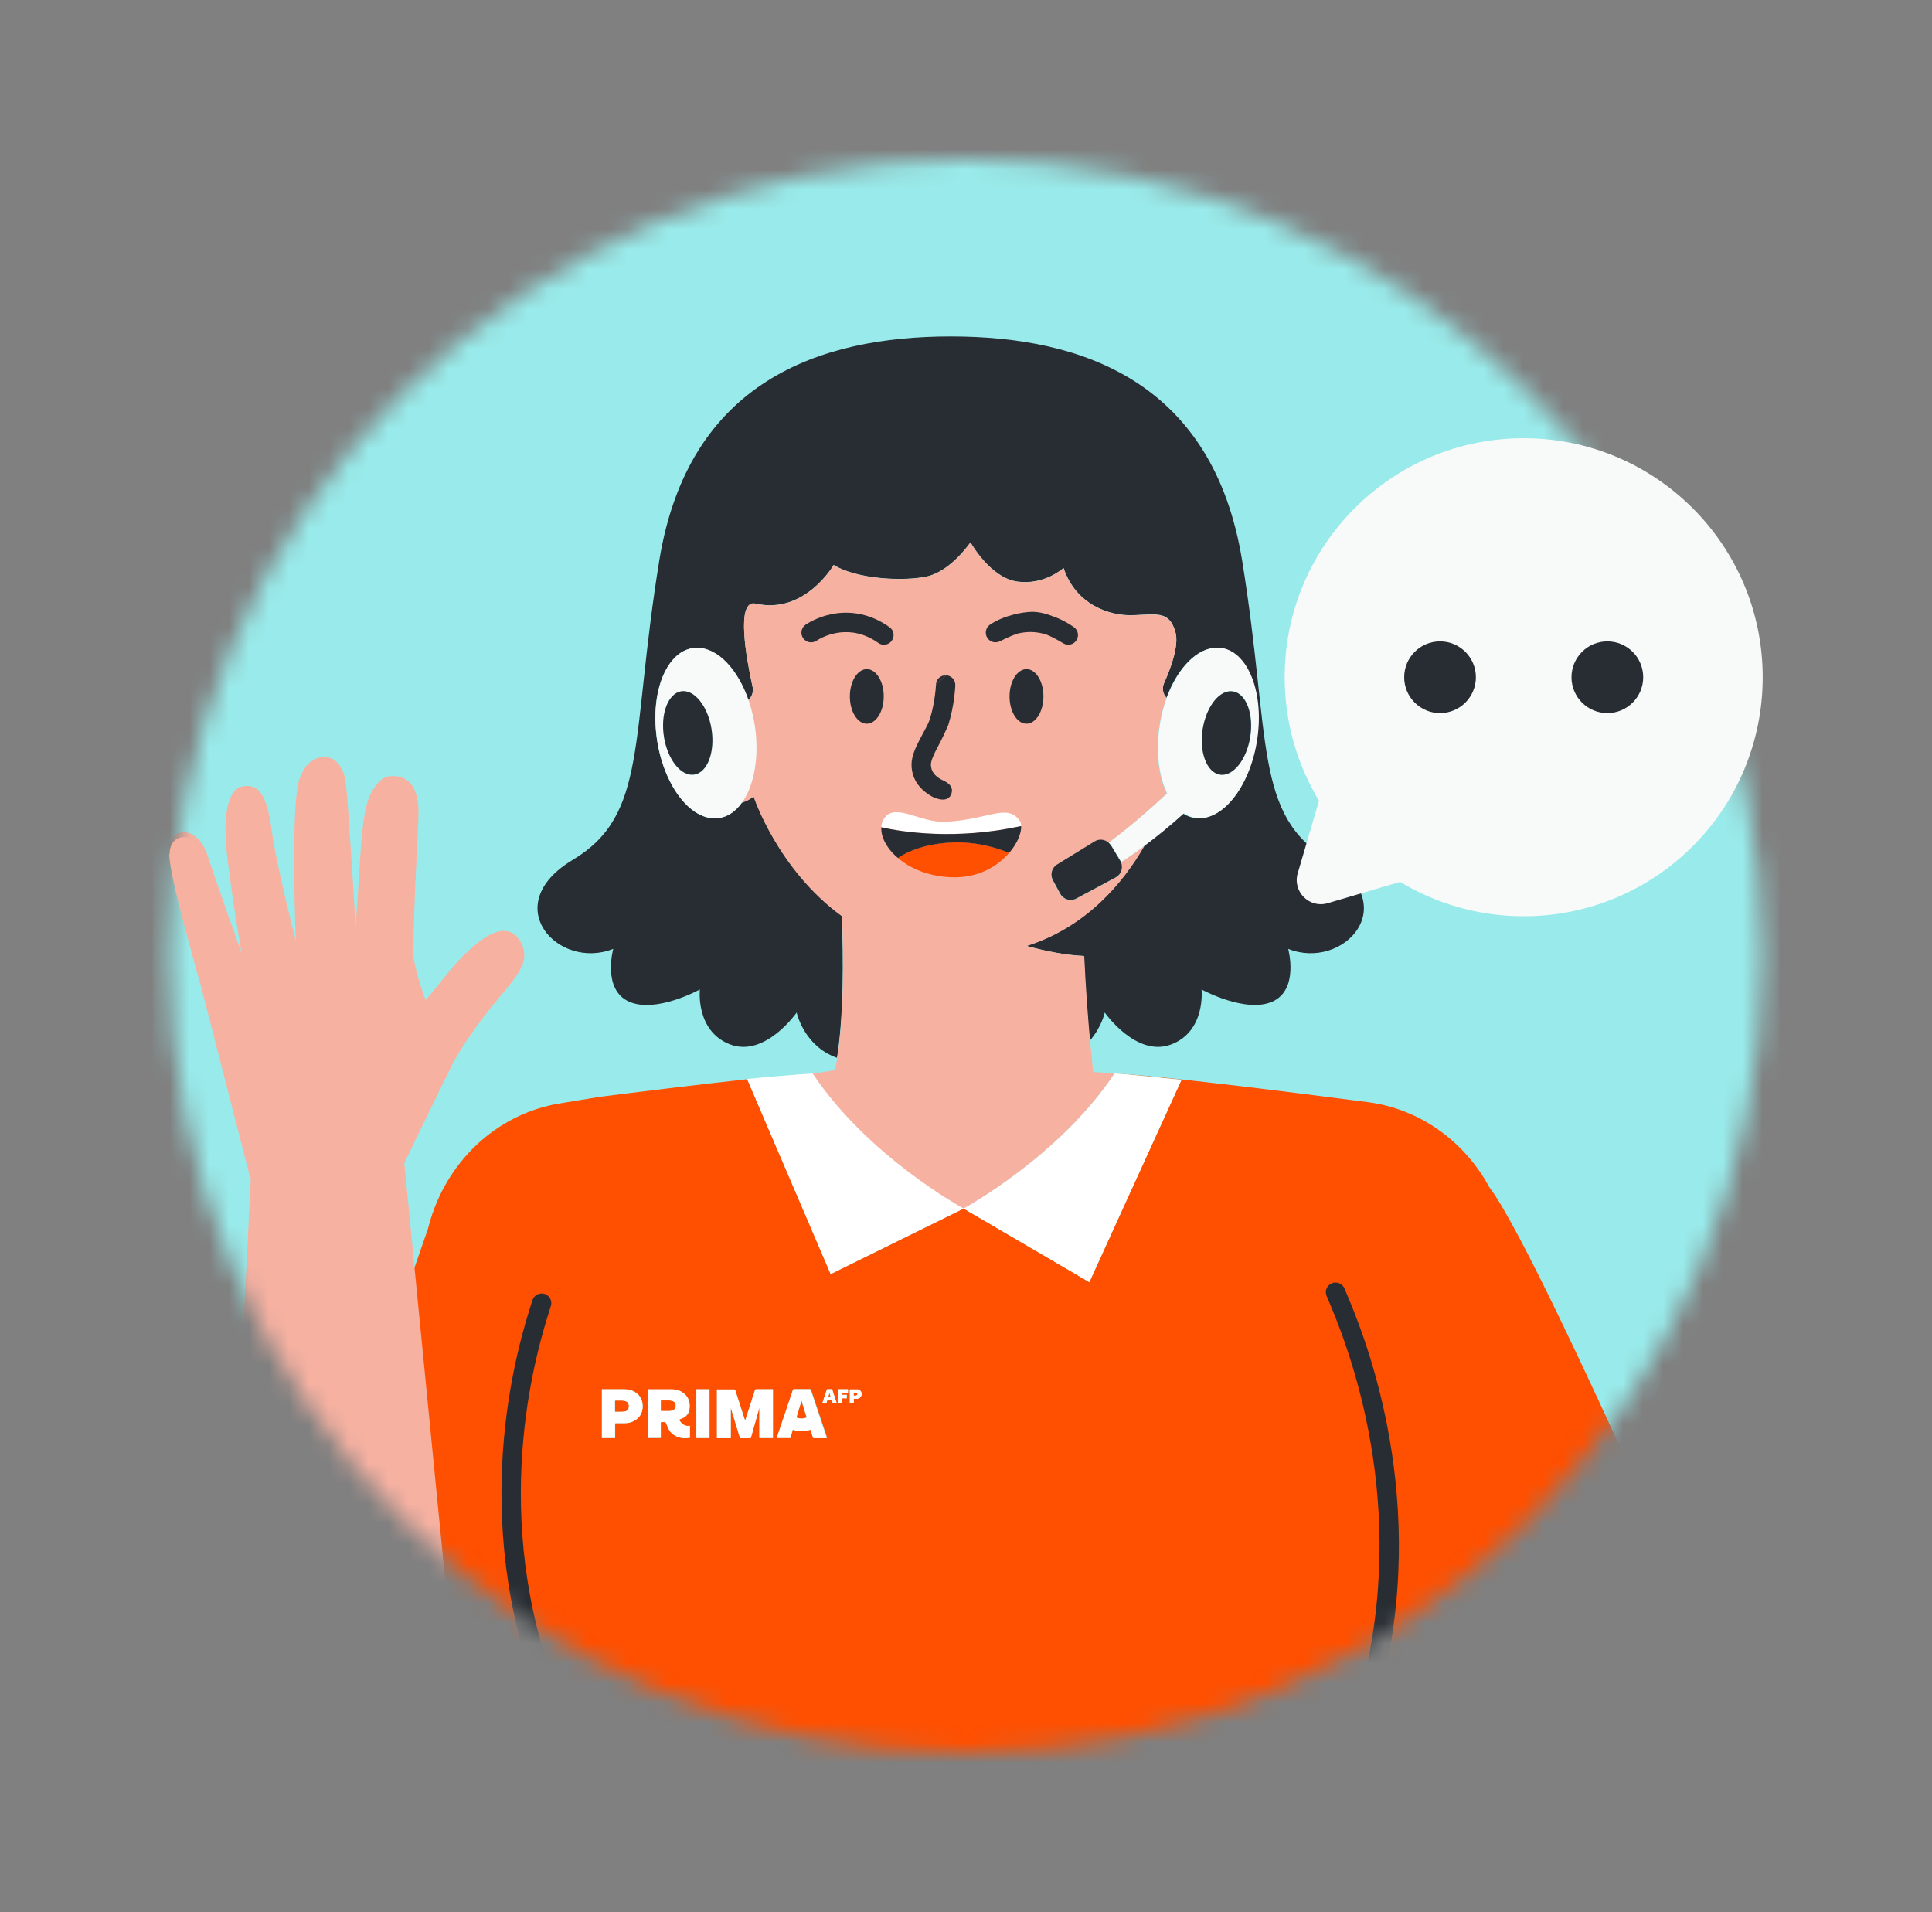 <svg width="97" height="96" viewBox="0 0 97 96" fill="none" xmlns="http://www.w3.org/2000/svg">
<rect x="0" y="0" width="97" height="96" fill="#808080" stroke="none"/>
<mask id="mask0_3516_48890" style="mask-type:alpha" maskUnits="userSpaceOnUse" x="8" y="8" width="81" height="80">
<circle cx="48.5" cy="48" r="40" fill="#E5FAFA"/>
</mask>
<g mask="url(#mask0_3516_48890)">
<rect x="7.667" y="7.166" width="81.667" height="81.667" fill="#99EBEB"/>
<path d="M42.292 45.997C39.042 43.635 37.846 39.978 37.846 39.978C37.846 39.978 37.628 40.174 37.244 40.294C36.89 40.791 36.424 41.084 35.882 41.084C34.505 41.084 33.189 39.166 32.941 36.803C32.692 34.441 33.61 32.523 34.987 32.523C36.025 32.523 37.026 33.606 37.56 35.148C37.748 34.99 37.838 34.742 37.786 34.486C37.485 33.109 36.92 30.07 37.936 30.303C40.411 30.867 41.856 28.362 41.856 28.362C43.03 29.084 45.385 29.197 46.558 28.934C47.732 28.671 48.725 27.226 48.725 27.226C48.725 27.226 49.711 29.009 51.08 29.197C52.449 29.385 53.397 28.513 53.397 28.513C54.007 30.333 55.677 30.943 56.933 30.883C58.182 30.822 58.709 30.702 59.01 31.718C59.213 32.402 58.761 33.591 58.445 34.291C58.333 34.547 58.385 34.84 58.566 35.028C59.115 33.553 60.086 32.523 61.094 32.523C62.471 32.523 63.388 34.441 63.14 36.803C62.892 39.166 61.583 41.084 60.198 41.084C59.913 41.084 59.642 41.002 59.401 40.844C58.694 41.483 58.039 42.017 57.437 42.461C56.392 44.289 54.541 46.532 51.524 47.487C52.479 47.75 53.495 47.953 54.413 47.991C54.488 49.661 54.608 51.181 54.706 52.257C55.308 51.58 55.466 50.835 55.466 50.835C55.466 50.835 57.046 53.1 58.799 52.438C60.552 51.776 60.326 49.676 60.326 49.676C60.326 49.676 62.531 50.888 63.885 50.286C65.239 49.676 64.675 47.638 64.675 47.638C67.444 48.743 70.491 45.433 66.706 43.169C62.922 40.904 63.825 37.15 62.365 28.151C60.906 19.153 54.322 16.889 47.732 16.889C41.141 16.889 34.558 19.153 33.099 28.151C31.639 37.15 32.542 40.904 28.757 43.169C24.973 45.433 28.02 48.743 30.789 47.638C30.789 47.638 30.224 49.676 31.579 50.286C32.933 50.895 35.137 49.676 35.137 49.676C35.137 49.676 34.912 51.776 36.665 52.438C38.418 53.1 39.998 50.835 39.998 50.835C39.998 50.835 40.359 52.52 42.022 53.107C42.36 50.986 42.345 48.142 42.262 45.997H42.292Z" fill="#282D33"/>
<path d="M76.517 87.978C76.698 86.308 77.082 82.652 77.345 80.011C77.533 78.13 80.973 78.431 81.499 72.999C80.409 70.622 76.262 61.54 74.772 59.599C73.516 57.282 71.273 55.672 68.685 55.334C64.224 54.754 58.182 54.002 55.986 53.897C56.527 53.927 58.483 54.13 59.319 54.212L54.691 64.369L48.379 60.675L41.706 63.963L37.515 54.182C35.356 54.416 32.64 54.747 30.135 55.063C29.427 55.175 28.735 55.296 28.081 55.401C24.928 55.928 22.37 58.335 21.52 61.563C21.505 61.616 21.49 61.676 21.475 61.728C19.534 67.251 13.635 84.653 13.5 92.553C13.515 91.996 15.193 91.439 15.193 91.439L26.38 88.362C27.674 88.008 29.006 87.933 30.3 88.129C41.563 89.852 48.778 91.898 48.778 91.898C49.839 91.642 50.809 91.379 51.697 91.131L53.676 90.581C55.692 90.002 57.272 89.596 58.333 89.332C59.341 89.084 60.379 89.159 61.305 89.551L64.269 90.784C64.683 90.958 64.961 91.341 65.006 91.793L65.097 92.703H65.082C65.495 92.831 65.796 93.177 65.849 93.613L65.969 94.531L65.992 94.953C65.992 94.953 65.992 94.998 65.992 95.028C65.992 95.299 65.954 95.555 65.909 95.758C65.849 96.043 65.533 96.766 65.533 96.766C65.578 96.856 65.608 96.954 65.623 97.059L65.691 97.653C65.759 98.218 65.292 98.737 64.713 98.737H25.967C25.763 100.971 25.455 104.192 25.184 106.23C25.184 106.23 35.16 108.277 48.364 108.202C61.568 108.277 71.544 106.23 71.544 106.23C71.093 102.837 68.986 84.164 68.986 84.164C68.986 84.164 69.039 84.081 69.137 83.931C70.626 85.435 72.959 87.805 73.704 88.588C74.494 89.408 75.314 90.07 76.156 90.559L76.502 87.956L76.517 87.978ZM32.234 70.87C32.173 71.058 32.053 71.201 31.888 71.306C31.73 71.404 31.557 71.449 31.376 71.449C31.226 71.449 31.075 71.449 30.925 71.449C30.895 71.449 30.887 71.457 30.887 71.487C30.887 71.712 30.887 71.93 30.887 72.156V72.194H30.225V69.749H30.262C30.631 69.749 31 69.749 31.369 69.749C31.549 69.749 31.722 69.794 31.88 69.884C32.106 70.019 32.241 70.223 32.264 70.486C32.279 70.614 32.264 70.742 32.234 70.862V70.87ZM34.611 72.194C34.318 72.231 34.039 72.194 33.791 72.013C33.693 71.938 33.618 71.833 33.565 71.727C33.52 71.629 33.475 71.532 33.438 71.434C33.43 71.411 33.415 71.396 33.385 71.396C33.332 71.396 33.272 71.396 33.219 71.396C33.189 71.396 33.182 71.404 33.182 71.434C33.182 71.667 33.182 71.9 33.182 72.141C33.182 72.149 33.182 72.164 33.182 72.171C33.182 72.186 33.182 72.194 33.159 72.194C32.956 72.194 32.745 72.194 32.542 72.194C32.542 72.194 32.542 72.194 32.535 72.194V69.756C32.535 69.756 32.557 69.756 32.565 69.756C32.948 69.756 33.34 69.756 33.723 69.756C33.957 69.756 34.167 69.816 34.348 69.967C34.513 70.102 34.604 70.283 34.626 70.501C34.641 70.629 34.626 70.749 34.589 70.87C34.528 71.05 34.401 71.156 34.227 71.223C34.182 71.238 34.137 71.253 34.092 71.276C34.22 71.479 34.378 71.629 34.641 71.584C34.641 71.599 34.641 71.615 34.641 71.622C34.641 71.803 34.641 71.976 34.641 72.156C34.641 72.179 34.641 72.194 34.611 72.194ZM35.627 72.194H34.972V69.749H35.627V72.194ZM38.809 72.194H38.125V70.689C38.125 70.689 38.125 70.689 38.117 70.689C38.117 70.697 38.117 70.704 38.11 70.719C37.974 71.201 37.839 71.682 37.703 72.164C37.696 72.194 37.681 72.201 37.658 72.201C37.5 72.201 37.35 72.201 37.192 72.201C37.162 72.201 37.154 72.194 37.147 72.171C37.004 71.697 36.853 71.216 36.71 70.742C36.71 70.727 36.703 70.719 36.695 70.704H36.688V72.201H35.995V69.756H36.033C36.312 69.756 36.582 69.756 36.861 69.756C36.891 69.756 36.906 69.764 36.913 69.794C37.071 70.29 37.237 70.787 37.395 71.283C37.395 71.299 37.402 71.314 37.41 71.329C37.417 71.306 37.425 71.299 37.425 71.283C37.583 70.787 37.748 70.283 37.907 69.786C37.914 69.756 37.929 69.749 37.959 69.749C38.23 69.749 38.493 69.749 38.764 69.749H38.802V72.194H38.809ZM41.48 72.194C41.277 72.194 41.074 72.194 40.871 72.194C40.841 72.194 40.833 72.186 40.826 72.156C40.788 72.036 40.75 71.923 40.713 71.803C40.713 71.795 40.713 71.787 40.705 71.772C40.404 71.863 40.111 71.863 39.81 71.772C39.795 71.818 39.78 71.863 39.772 71.9C39.75 71.991 39.72 72.073 39.697 72.164C39.697 72.179 39.682 72.186 39.667 72.186C39.456 72.186 39.246 72.186 39.035 72.186C39.035 72.186 39.02 72.186 39.012 72.186C39.012 72.171 39.012 72.164 39.02 72.149C39.283 71.359 39.547 70.569 39.817 69.779C39.825 69.749 39.84 69.741 39.87 69.741C40.141 69.741 40.412 69.741 40.675 69.741C40.705 69.741 40.713 69.749 40.72 69.771C40.984 70.561 41.254 71.359 41.518 72.149C41.518 72.156 41.518 72.171 41.525 72.186H41.488L41.48 72.194ZM41.826 70.441C41.826 70.441 41.811 70.426 41.804 70.418C41.789 70.388 41.781 70.35 41.774 70.32C41.774 70.305 41.766 70.298 41.743 70.298C41.683 70.298 41.623 70.298 41.555 70.298C41.548 70.298 41.533 70.313 41.525 70.32C41.51 70.35 41.503 70.388 41.495 70.418C41.495 70.426 41.48 70.441 41.473 70.441C41.412 70.441 41.352 70.441 41.292 70.441C41.292 70.426 41.292 70.418 41.3 70.403C41.367 70.192 41.443 69.982 41.51 69.771C41.51 69.749 41.525 69.741 41.555 69.741C41.623 69.741 41.691 69.741 41.751 69.741C41.766 69.741 41.774 69.741 41.781 69.764C41.856 69.982 41.924 70.2 41.999 70.418C41.999 70.418 41.999 70.426 41.999 70.433C41.939 70.433 41.879 70.433 41.819 70.433L41.826 70.441ZM42.579 69.922C42.579 69.922 42.556 69.922 42.541 69.922C42.458 69.922 42.383 69.922 42.3 69.922C42.278 69.922 42.27 69.929 42.27 69.952C42.27 70.027 42.27 70.027 42.345 70.027H42.518V70.2C42.458 70.2 42.391 70.2 42.33 70.2C42.263 70.2 42.27 70.192 42.27 70.26C42.27 70.32 42.27 70.373 42.27 70.441C42.21 70.441 42.15 70.441 42.097 70.441C42.097 70.441 42.082 70.418 42.082 70.411C42.082 70.29 42.082 70.17 42.082 70.042V69.749H42.579V69.922ZM43.03 70.223C42.985 70.223 42.94 70.223 42.895 70.223C42.864 70.223 42.857 70.23 42.857 70.26C42.857 70.313 42.857 70.358 42.857 70.411C42.857 70.433 42.857 70.441 42.827 70.441C42.782 70.441 42.729 70.441 42.684 70.441C42.669 70.441 42.661 70.441 42.661 70.418C42.661 70.2 42.661 69.982 42.661 69.764C42.661 69.764 42.661 69.764 42.661 69.756C42.789 69.756 42.91 69.756 43.03 69.756C43.158 69.764 43.241 69.869 43.241 69.997C43.241 70.125 43.15 70.223 43.015 70.23L43.03 70.223Z" fill="#FF4F00"/>
<path d="M84.258 90.582C83.98 90.582 83.694 90.559 83.385 90.484C81.648 90.055 76.419 88.874 76.419 88.874C76.419 88.874 76.456 88.543 76.516 87.986L76.17 90.59H84.258V90.582Z" fill="#282D33"/>
<path d="M8.516 42.616C8.531 41.473 9.93 41.435 10.412 42.924C10.796 44.128 12.339 48.439 12.339 48.439C12.339 48.439 11.781 45.384 11.465 42.774C11.149 40.163 11.78 39.441 12.42 39.456C13.059 39.471 13.428 40.02 13.662 41.818C13.888 43.503 14.874 47.332 14.994 47.814C14.994 47.814 14.994 47.814 15.002 47.814C14.972 47.144 14.662 40.02 15.181 38.786C15.617 37.762 17.16 37.536 17.37 39.365C17.506 40.553 17.929 47.708 17.929 47.708C17.929 47.708 17.951 47.347 18.146 44.556C18.364 41.464 18.348 39.063 19.605 38.965C20.666 38.883 21.012 39.763 21.012 40.741C21.012 41.719 20.75 45.42 20.758 48.039C20.878 48.746 21.111 49.513 21.375 50.235C21.803 49.746 22.277 49.175 22.751 48.595C24.113 46.917 25.587 46.022 26.212 47.443C26.829 48.865 24.798 49.746 22.752 53.35C22.173 54.516 20.3 58.391 20.3 58.391C20.443 59.821 20.745 62.958 21.084 66.426C21.619 71.858 22.23 78.125 22.418 80.006C22.682 82.647 23.073 86.303 23.247 87.973C23.307 88.53 23.345 88.861 23.345 88.861C23.345 88.861 18.116 90.043 16.378 90.472C16.07 90.548 15.784 90.578 15.505 90.57C15.423 90.57 15.348 90.57 15.272 90.555C12.255 90.24 11.201 85.184 11.351 82.792C11.681 77.645 12.371 63.629 12.611 58.799L10.255 49.786C10.119 49.176 8.486 43.805 8.501 42.624L8.516 42.616Z" fill="#F7B1A1"/>
<path d="M48.38 60.677C48.38 60.677 53.18 58.074 55.956 53.898C55.61 53.853 54.888 53.823 54.888 53.823C54.888 53.823 54.82 53.228 54.73 52.265C54.632 51.197 54.512 49.67 54.436 47.999C53.526 47.962 52.51 47.759 51.547 47.495C54.564 46.54 56.415 44.29 57.461 42.47C57.032 42.793 56.633 43.064 56.272 43.297C56.4 43.575 56.287 43.914 56.009 44.065L54.03 45.125C53.744 45.283 53.383 45.171 53.225 44.885L52.856 44.208C52.706 43.929 52.796 43.583 53.067 43.418L54.948 42.259C55.174 42.116 55.46 42.154 55.648 42.319C56.701 41.544 57.777 40.596 58.582 39.844C58.206 39.069 58.04 37.993 58.16 36.812C58.228 36.18 58.371 35.578 58.567 35.036C58.386 34.841 58.326 34.555 58.446 34.299C58.762 33.599 59.214 32.403 59.011 31.726C58.71 30.718 58.183 30.838 56.934 30.891C55.67 30.951 54 30.342 53.398 28.521C53.398 28.521 52.45 29.394 51.081 29.206C49.712 29.017 48.726 27.234 48.726 27.234C48.726 27.234 47.74 28.679 46.559 28.942C45.386 29.206 43.031 29.093 41.857 28.37C41.857 28.37 40.412 30.876 37.937 30.311C36.922 30.078 37.478 33.125 37.787 34.495C37.839 34.75 37.749 34.999 37.561 35.157C37.734 35.668 37.862 36.225 37.922 36.812C38.073 38.256 37.787 39.528 37.23 40.303C37.614 40.19 37.832 39.987 37.832 39.987C37.832 39.987 39.028 43.643 42.278 46.006C42.361 48.15 42.376 50.994 42.038 53.115C42.007 53.326 41.97 53.529 41.925 53.725C41.925 53.725 41.187 53.853 40.789 53.905C43.565 58.081 48.365 60.684 48.365 60.684L48.38 60.677Z" fill="#F7B1A1"/>
<path d="M33.739 70.329C33.694 70.314 33.642 70.314 33.589 70.307C33.468 70.307 33.341 70.307 33.22 70.307H33.183C33.183 70.307 33.183 70.329 33.183 70.337C33.183 70.495 33.183 70.653 33.183 70.811C33.183 70.841 33.198 70.841 33.22 70.841C33.348 70.841 33.476 70.841 33.604 70.841C33.642 70.841 33.679 70.841 33.717 70.826C33.837 70.803 33.905 70.736 33.927 70.623C33.95 70.48 33.897 70.367 33.739 70.329Z" fill="#FF4F00"/>
<path d="M39.17 54.017C39.832 53.964 40.464 53.911 40.772 53.897C40.359 53.919 39.817 53.957 39.17 54.017Z" fill="#FF4F00"/>
<path d="M40.283 70.456C40.269 70.411 40.254 70.365 40.238 70.32C40.238 70.32 40.238 70.32 40.231 70.32C40.231 70.328 40.231 70.335 40.223 70.35C40.148 70.606 40.073 70.87 39.99 71.125C39.983 71.155 39.99 71.17 40.013 71.178C40.163 71.238 40.314 71.238 40.464 71.178C40.494 71.17 40.494 71.155 40.487 71.133C40.411 70.907 40.344 70.681 40.276 70.456H40.283Z" fill="#FF4F00"/>
<path d="M41.639 69.938C41.616 70.005 41.602 70.079 41.579 70.146H41.713C41.691 70.072 41.669 70.005 41.646 69.938C41.646 69.938 41.646 69.938 41.639 69.938Z" fill="#FF4F00"/>
<path d="M42.984 69.922C42.984 69.922 42.917 69.922 42.879 69.922C42.879 69.922 42.857 69.929 42.857 69.937C42.857 69.981 42.857 70.026 42.857 70.071H42.946C42.946 70.071 42.961 70.071 42.976 70.071C43.013 70.071 43.043 70.041 43.043 69.996C43.043 69.952 43.021 69.929 42.984 69.922Z" fill="#FF4F00"/>
<path d="M31.415 70.344C31.362 70.329 31.309 70.314 31.256 70.314C31.144 70.314 31.023 70.314 30.91 70.314C30.888 70.314 30.88 70.322 30.88 70.344C30.88 70.427 30.88 70.51 30.88 70.593V70.834C30.88 70.879 30.88 70.879 30.925 70.879C31.023 70.879 31.121 70.879 31.227 70.879C31.264 70.879 31.309 70.879 31.347 70.871C31.467 70.856 31.55 70.788 31.573 70.683C31.58 70.638 31.588 70.593 31.58 70.555C31.573 70.45 31.52 70.375 31.415 70.344Z" fill="#FF4F00"/>
<path d="M48.379 60.675C48.379 60.675 43.579 58.072 40.803 53.897C40.803 53.897 40.78 53.897 40.773 53.897C40.464 53.911 39.832 53.957 39.17 54.017C38.576 54.069 37.952 54.122 37.515 54.167V54.182L41.706 63.963L48.379 60.675Z" fill="white"/>
<path d="M48.38 60.675L54.692 64.369L59.319 54.212C58.477 54.13 56.528 53.919 55.986 53.897C55.979 53.897 55.964 53.897 55.956 53.897C53.18 58.072 48.38 60.675 48.38 60.675Z" fill="white"/>
<path d="M52.14 98.761H64.735C65.306 98.761 65.773 98.242 65.713 97.677L65.645 97.083C65.63 96.978 65.6 96.88 65.555 96.79C65.555 96.79 65.878 96.067 65.931 95.781C65.969 95.578 66.006 95.323 66.014 95.052C66.014 95.029 66.014 95.007 66.014 94.976L65.991 94.555L65.871 93.637C65.811 93.201 65.51 92.855 65.103 92.734H65.118L65.028 91.817C64.983 91.365 64.705 90.981 64.291 90.808L61.327 89.574C60.401 89.191 59.363 89.115 58.355 89.356C57.294 89.62 55.714 90.026 53.698 90.605L51.719 91.154C50.824 91.403 49.861 91.666 48.8 91.922C48.8 91.922 41.585 89.875 30.322 88.153C29.028 87.957 27.689 88.032 26.402 88.386L15.215 91.463C15.215 91.463 15.132 92.027 15.132 93.494C15.132 94.224 15.154 95.187 15.215 96.406C15.478 97.798 16.667 98.776 18.096 98.776H52.155L52.14 98.761Z" fill="#F7B1A1"/>
<path d="M37.96 69.748C37.96 69.748 37.923 69.756 37.908 69.786C37.75 70.282 37.584 70.786 37.426 71.283C37.426 71.298 37.419 71.305 37.411 71.328C37.404 71.305 37.396 71.29 37.396 71.283C37.238 70.786 37.072 70.29 36.914 69.793C36.907 69.763 36.892 69.756 36.862 69.756C36.583 69.756 36.313 69.756 36.034 69.756H35.997V72.201H36.689V70.704H36.696C36.696 70.704 36.704 70.726 36.711 70.741C36.854 71.215 37.005 71.697 37.148 72.171C37.155 72.193 37.163 72.208 37.193 72.201C37.351 72.201 37.501 72.201 37.659 72.201C37.689 72.201 37.697 72.201 37.704 72.163C37.84 71.682 37.975 71.2 38.111 70.719C38.111 70.711 38.111 70.704 38.118 70.689C38.118 70.689 38.118 70.689 38.126 70.689V72.193H38.81V69.748H38.773C38.502 69.748 38.231 69.748 37.968 69.748H37.96Z" fill="white"/>
<path d="M34.634 71.576C34.363 71.621 34.213 71.478 34.085 71.268C34.13 71.253 34.175 71.23 34.22 71.215C34.386 71.147 34.521 71.035 34.581 70.862C34.619 70.741 34.634 70.613 34.619 70.493C34.596 70.275 34.514 70.102 34.34 69.959C34.16 69.808 33.942 69.748 33.716 69.748C33.332 69.748 32.941 69.748 32.557 69.748C32.55 69.748 32.535 69.748 32.527 69.748V72.186H32.535C32.738 72.186 32.949 72.186 33.152 72.186C33.174 72.186 33.174 72.178 33.174 72.163C33.174 72.156 33.174 72.141 33.174 72.133C33.174 71.9 33.174 71.666 33.174 71.426C33.174 71.396 33.182 71.388 33.212 71.388C33.265 71.388 33.325 71.388 33.377 71.388C33.408 71.388 33.415 71.396 33.43 71.426C33.475 71.524 33.513 71.621 33.558 71.719C33.611 71.832 33.686 71.93 33.784 72.005C34.032 72.186 34.303 72.231 34.604 72.186C34.626 72.186 34.634 72.171 34.634 72.148C34.634 71.968 34.634 71.794 34.634 71.614C34.634 71.606 34.634 71.591 34.634 71.576ZM33.919 70.621C33.904 70.734 33.829 70.801 33.709 70.824C33.671 70.824 33.633 70.839 33.596 70.839C33.468 70.839 33.34 70.839 33.212 70.839C33.189 70.839 33.174 70.839 33.174 70.809C33.174 70.651 33.174 70.493 33.174 70.335C33.174 70.327 33.174 70.32 33.174 70.305H33.212C33.332 70.305 33.46 70.305 33.581 70.305C33.633 70.305 33.678 70.305 33.731 70.327C33.889 70.365 33.942 70.478 33.919 70.621Z" fill="white"/>
<path d="M40.706 69.778C40.706 69.778 40.684 69.748 40.661 69.748C40.39 69.748 40.12 69.748 39.856 69.748C39.826 69.748 39.819 69.756 39.804 69.786C39.54 70.576 39.277 71.366 39.006 72.156C39.006 72.163 39.006 72.178 38.998 72.193C39.006 72.193 39.014 72.193 39.021 72.193C39.232 72.193 39.442 72.193 39.653 72.193C39.668 72.193 39.683 72.193 39.683 72.171C39.706 72.08 39.736 71.998 39.758 71.907C39.773 71.862 39.781 71.825 39.796 71.779C40.097 71.87 40.39 71.87 40.691 71.779C40.691 71.794 40.691 71.802 40.699 71.809C40.736 71.93 40.774 72.043 40.812 72.163C40.819 72.186 40.827 72.201 40.857 72.201C41.06 72.201 41.263 72.201 41.466 72.201H41.504C41.504 72.201 41.504 72.178 41.496 72.163C41.233 71.373 40.962 70.576 40.699 69.786L40.706 69.778ZM40.473 71.177C40.323 71.23 40.172 71.23 40.022 71.177C39.999 71.17 39.992 71.155 39.999 71.125C40.074 70.869 40.157 70.606 40.232 70.35C40.232 70.342 40.232 70.335 40.24 70.32C40.24 70.32 40.24 70.32 40.247 70.32C40.263 70.365 40.278 70.41 40.293 70.455C40.36 70.681 40.435 70.907 40.503 71.132C40.511 71.162 40.503 71.17 40.481 71.177H40.473Z" fill="white"/>
<path d="M31.872 69.883C31.713 69.786 31.541 69.748 31.36 69.748C30.991 69.748 30.623 69.748 30.254 69.748H30.216V72.193H30.878V72.156C30.878 71.93 30.878 71.712 30.878 71.486C30.878 71.456 30.886 71.448 30.916 71.448C31.067 71.448 31.217 71.448 31.367 71.448C31.548 71.448 31.721 71.403 31.879 71.305C32.044 71.2 32.165 71.065 32.225 70.869C32.263 70.741 32.27 70.621 32.255 70.493C32.225 70.222 32.097 70.026 31.872 69.891V69.883ZM31.563 70.681C31.541 70.786 31.458 70.854 31.337 70.869C31.3 70.869 31.262 70.869 31.217 70.877C31.119 70.877 31.021 70.877 30.916 70.877C30.871 70.877 30.871 70.877 30.871 70.831V70.591C30.871 70.508 30.871 70.425 30.871 70.342C30.871 70.32 30.871 70.312 30.901 70.312C31.014 70.312 31.134 70.312 31.247 70.312C31.3 70.312 31.352 70.327 31.405 70.342C31.503 70.373 31.555 70.448 31.571 70.553C31.571 70.598 31.57 70.643 31.563 70.681Z" fill="white"/>
<path d="M34.964 72.193H35.619V69.748H34.964V72.193Z" fill="white"/>
<path d="M41.782 69.771C41.782 69.771 41.767 69.748 41.752 69.748C41.684 69.748 41.617 69.748 41.556 69.748C41.534 69.748 41.519 69.756 41.511 69.778C41.443 69.989 41.368 70.2 41.3 70.41C41.3 70.418 41.3 70.433 41.293 70.448C41.361 70.448 41.413 70.448 41.474 70.448C41.474 70.448 41.489 70.433 41.496 70.425C41.511 70.395 41.519 70.357 41.526 70.327C41.526 70.32 41.541 70.305 41.556 70.305C41.617 70.305 41.677 70.305 41.744 70.305C41.759 70.305 41.767 70.312 41.775 70.327C41.782 70.357 41.797 70.395 41.805 70.425C41.805 70.433 41.82 70.448 41.827 70.448C41.887 70.448 41.947 70.448 42.008 70.448C42.008 70.44 42.008 70.433 42.008 70.433C41.932 70.215 41.857 69.996 41.789 69.778L41.782 69.771ZM41.579 70.154C41.601 70.079 41.624 70.011 41.639 69.944C41.639 69.944 41.639 69.944 41.647 69.944C41.669 70.011 41.692 70.087 41.714 70.154H41.579Z" fill="white"/>
<path d="M43.038 69.756C42.918 69.748 42.79 69.756 42.669 69.756C42.669 69.756 42.669 69.755 42.669 69.763C42.669 69.981 42.669 70.2 42.669 70.418C42.669 70.44 42.677 70.44 42.692 70.44C42.737 70.44 42.79 70.44 42.835 70.44C42.858 70.44 42.865 70.44 42.865 70.41C42.865 70.358 42.865 70.305 42.865 70.26C42.865 70.23 42.865 70.222 42.903 70.222C42.948 70.222 42.993 70.222 43.038 70.222C43.166 70.215 43.256 70.117 43.264 69.989C43.264 69.861 43.181 69.763 43.053 69.748L43.038 69.756ZM42.978 70.064C42.978 70.064 42.963 70.064 42.948 70.064H42.858C42.858 70.019 42.858 69.974 42.858 69.929C42.858 69.929 42.873 69.913 42.88 69.913C42.918 69.913 42.948 69.913 42.985 69.913C43.031 69.913 43.046 69.951 43.046 69.989C43.046 70.026 43.016 70.056 42.978 70.064Z" fill="white"/>
<path d="M42.075 70.041C42.075 70.162 42.075 70.29 42.075 70.41C42.075 70.418 42.082 70.44 42.09 70.44C42.15 70.44 42.203 70.44 42.263 70.44C42.263 70.38 42.263 70.32 42.263 70.26C42.263 70.192 42.255 70.199 42.323 70.199C42.383 70.199 42.451 70.199 42.511 70.199V70.026H42.338C42.263 70.026 42.263 70.026 42.263 69.951C42.263 69.929 42.263 69.921 42.293 69.921C42.376 69.921 42.451 69.921 42.534 69.921C42.549 69.921 42.556 69.921 42.571 69.921V69.748H42.075V70.041Z" fill="white"/>
<path d="M60.221 41.075C61.598 41.075 62.915 39.157 63.163 36.795C63.411 34.432 62.493 32.514 61.117 32.514C60.108 32.514 59.13 33.544 58.589 35.019C58.385 35.561 58.25 36.163 58.182 36.795C58.062 37.983 58.227 39.052 58.604 39.827C57.799 40.579 56.723 41.527 55.669 42.302C55.715 42.339 55.752 42.392 55.79 42.445L56.256 43.22C56.256 43.22 56.279 43.265 56.286 43.28C56.648 43.047 57.046 42.776 57.475 42.452C58.069 42.008 58.731 41.474 59.439 40.835C59.679 40.985 59.95 41.075 60.236 41.075H60.221ZM62.802 36.795C62.681 37.953 62.034 38.894 61.365 38.894C60.695 38.894 60.244 37.953 60.364 36.795C60.484 35.636 61.132 34.696 61.801 34.696C62.471 34.696 62.922 35.636 62.802 36.795Z" fill="#F8F9F9"/>
<path d="M34.996 32.523C33.619 32.523 32.701 34.442 32.949 36.804C33.197 39.167 34.507 41.085 35.891 41.085C36.425 41.085 36.899 40.792 37.253 40.295C37.809 39.52 38.088 38.241 37.945 36.804C37.885 36.218 37.757 35.661 37.584 35.149C37.05 33.607 36.049 32.523 35.011 32.523H34.996ZM33.31 36.804C33.19 35.646 33.641 34.705 34.311 34.705C34.981 34.705 35.628 35.646 35.748 36.804C35.868 37.963 35.417 38.904 34.747 38.904C34.078 38.904 33.431 37.963 33.31 36.804Z" fill="#F8F9F9"/>
<path d="M34.747 38.895C35.424 38.895 35.868 37.955 35.748 36.796C35.627 35.638 34.98 34.697 34.311 34.697C33.641 34.697 33.19 35.638 33.31 36.796C33.43 37.955 34.077 38.895 34.747 38.895Z" fill="#282D33"/>
<path d="M61.794 34.703C61.117 34.703 60.478 35.644 60.357 36.802C60.237 37.961 60.688 38.901 61.358 38.901C62.028 38.901 62.675 37.961 62.795 36.802C62.915 35.644 62.464 34.703 61.794 34.703Z" fill="#282D33"/>
<path d="M55.775 42.446C55.745 42.393 55.7 42.348 55.655 42.303C55.467 42.137 55.181 42.1 54.955 42.243L53.074 43.401C52.803 43.567 52.713 43.913 52.864 44.191L53.232 44.868C53.39 45.154 53.744 45.267 54.037 45.109L56.016 44.048C56.294 43.898 56.4 43.567 56.279 43.281C56.272 43.258 56.257 43.236 56.249 43.221L55.783 42.446H55.775Z" fill="#282D33"/>
<path d="M52.388 34.964C52.389 34.207 52.008 33.594 51.539 33.593C51.069 33.593 50.687 34.205 50.686 34.962C50.685 35.719 51.065 36.333 51.535 36.333C52.005 36.334 52.386 35.721 52.388 34.964Z" fill="#282D33"/>
<path d="M44.37 34.964C44.371 34.207 43.991 33.594 43.522 33.593C43.052 33.593 42.67 34.205 42.669 34.962C42.668 35.719 43.048 36.333 43.518 36.333C43.988 36.334 44.369 35.721 44.37 34.964Z" fill="#282D33"/>
<path fill-rule="evenodd" clip-rule="evenodd" d="M40.722 31.764L40.44 31.368C40.225 31.521 40.172 31.819 40.321 32.037C40.469 32.256 40.766 32.315 40.987 32.171C41.426 31.886 42.717 31.3 44.098 32.28C44.316 32.436 44.62 32.384 44.775 32.165C44.931 31.946 44.879 31.643 44.66 31.487C44.254 31.199 43.852 31.012 43.466 30.901C42.82 30.713 42.222 30.735 41.732 30.837C41.346 30.917 41.03 31.046 40.809 31.155C40.698 31.209 40.61 31.26 40.548 31.298C40.517 31.317 40.492 31.333 40.474 31.345L40.452 31.36L40.444 31.365L40.442 31.366L40.441 31.367L40.44 31.368C40.44 31.368 40.44 31.368 40.722 31.764Z" fill="#282D33"/>
<path fill-rule="evenodd" clip-rule="evenodd" d="M51.092 31.809C50.843 31.891 50.554 32.018 50.197 32.197C49.97 32.31 49.694 32.23 49.563 32.013C49.432 31.796 49.49 31.514 49.697 31.366L49.979 31.762C49.697 31.366 49.697 31.366 49.697 31.366L49.699 31.365L49.701 31.363L49.709 31.358L49.73 31.343C49.748 31.331 49.773 31.315 49.804 31.296C49.867 31.258 49.955 31.208 50.066 31.153C50.254 31.061 50.512 30.953 50.823 30.874C51.165 30.765 51.648 30.715 51.831 30.715C52.188 30.724 52.533 30.808 52.893 30.953C53.226 31.068 53.57 31.24 53.917 31.486C54.13 31.637 54.186 31.93 54.043 32.148C53.9 32.367 53.61 32.434 53.386 32.299C53.059 32.103 52.789 31.962 52.555 31.865C52.036 31.692 51.566 31.709 51.187 31.788C51.154 31.794 51.123 31.802 51.092 31.809Z" fill="#282D33"/>
<path d="M50.667 42.815C50.088 43.492 49.102 44.102 47.74 44.042C46.582 43.989 45.679 43.59 45.084 43.071C45.559 42.748 46.356 42.394 47.597 42.304C48.854 42.213 49.922 42.507 50.667 42.815Z" fill="#FF4F00"/>
<path d="M51.268 41.468C47.973 42.19 45.324 41.769 44.248 41.528C44.248 41.377 44.294 41.242 44.369 41.122C44.911 40.242 46.182 41.325 47.491 41.257C49.666 41.144 50.568 40.309 51.2 41.212C51.245 41.272 51.268 41.362 51.268 41.46V41.468Z" fill="white"/>
<path d="M51.268 41.467C51.291 41.805 51.088 42.332 50.666 42.821C49.922 42.513 48.853 42.219 47.597 42.309C46.355 42.4 45.558 42.753 45.084 43.077C44.512 42.595 44.219 42.008 44.249 41.535C45.325 41.775 47.973 42.189 51.268 41.474V41.467Z" fill="#282D33"/>
<path fill-rule="evenodd" clip-rule="evenodd" d="M47.493 33.903C47.225 33.894 47 34.104 46.991 34.372L47.493 33.903Z" fill="#282D33"/>
<path d="M47.963 34.404C47.972 34.136 47.761 33.911 47.493 33.903L46.991 34.372L46.991 34.378L46.99 34.404C46.989 34.427 46.986 34.463 46.983 34.509C46.976 34.602 46.964 34.737 46.942 34.9C46.9 35.229 46.822 35.665 46.683 36.108C46.625 36.291 46.505 36.514 46.354 36.794C46.305 36.886 46.252 36.983 46.197 37.087C46.095 37.283 45.99 37.495 45.91 37.704C45.832 37.909 45.765 38.145 45.765 38.383C45.765 39.228 46.318 39.722 46.772 39.979C46.96 40.085 47.61 40.351 47.77 39.836C47.914 39.375 47.386 39.209 47.25 39.132C46.944 38.959 46.737 38.728 46.737 38.383C46.737 38.317 46.758 38.209 46.819 38.05C46.877 37.896 46.961 37.725 47.058 37.539C47.095 37.469 47.135 37.395 47.177 37.318C47.337 37.02 47.61 36.4 47.61 36.4C47.771 35.887 47.859 35.391 47.907 35.026C47.93 34.842 47.944 34.69 47.952 34.582C47.956 34.528 47.959 34.485 47.961 34.455L47.962 34.42L47.963 34.409L47.963 34.404Z" fill="#282D33"/>
<path fill-rule="evenodd" clip-rule="evenodd" d="M66.865 64.427C67.113 64.323 67.398 64.44 67.502 64.687C67.523 64.738 67.547 64.796 67.575 64.861C68.362 66.718 71.695 74.581 69.495 84.214L70.545 92.788C70.578 93.055 70.388 93.297 70.122 93.33C69.855 93.363 69.613 93.173 69.58 92.907L68.509 84.162L68.528 84.078C70.695 74.718 67.451 67.061 66.676 65.232C66.649 65.168 66.625 65.112 66.605 65.062C66.501 64.815 66.618 64.53 66.865 64.427Z" fill="#282D33"/>
<path fill-rule="evenodd" clip-rule="evenodd" d="M27.338 64.96C27.595 65.04 27.738 65.312 27.658 65.568C27.644 65.614 27.627 65.665 27.609 65.723C27.034 67.546 24.58 75.32 27.705 84.215L27.734 84.297L27.665 88.064C27.66 88.332 27.438 88.546 27.17 88.541C26.901 88.536 26.688 88.314 26.693 88.046L26.759 84.454C23.57 75.285 26.094 67.293 26.68 65.438C26.698 65.379 26.715 65.326 26.73 65.279C26.81 65.023 27.082 64.88 27.338 64.96Z" fill="#282D33"/>
</g>
<path d="M8.516 42.868C8.53 41.726 9.904 41.688 10.377 43.176C10.754 44.378 12.269 48.683 12.269 48.683C12.269 48.683 11.722 45.632 11.411 43.025C11.101 40.418 11.64 39.466 12.268 39.481C12.896 39.496 13.339 40.275 13.568 42.071C13.79 43.754 14.759 47.578 14.877 48.059C14.877 48.059 14.877 48.059 14.884 48.059C14.855 47.39 14.551 40.275 15.06 39.042C15.488 38.02 17.003 37.795 17.21 39.621C17.343 40.808 17.758 47.953 17.758 47.953C17.758 47.953 17.78 47.592 17.972 44.805C18.185 41.717 18.17 39.32 19.404 39.222C20.445 39.139 20.785 40.018 20.785 40.995C20.786 41.972 20.528 45.668 20.536 48.283C20.654 48.989 20.883 49.756 21.142 50.477C21.563 49.989 22.028 49.417 22.493 48.839C23.83 47.163 25.278 46.269 25.891 47.689C26.497 49.109 24.503 49.988 22.494 53.587C21.925 54.752 20.087 58.622 20.087 58.622C20.227 60.05 20.523 63.183 20.856 66.646C22.499 81.036 13.572 62.565 12.537 59.029L10.223 50.028C10.09 49.419 8.486 44.055 8.501 42.875L8.516 42.868Z" fill="#F7B1A1"/>
<rect x="68.5" y="30" width="16" height="8" fill="#282D33"/>
<path d="M76.5 22C83.127 22 88.5 27.373 88.5 34C88.5 40.627 83.127 46 76.5 46C74.233 46 72.109 45.37 70.298 44.275L66.66 45.345C65.739 45.616 64.884 44.761 65.155 43.84L66.225 40.202C65.13 38.391 64.5 36.267 64.5 34C64.5 27.373 69.873 22 76.5 22ZM72.3 32.2C71.306 32.2 70.5 33.006 70.5 34C70.5 34.994 71.306 35.8 72.3 35.8C73.294 35.8 74.1 34.994 74.1 34C74.1 33.006 73.294 32.2 72.3 32.2ZM80.7 32.2C79.706 32.2 78.9 33.006 78.9 34C78.9 34.994 79.706 35.8 80.7 35.8C81.694 35.8 82.5 34.994 82.5 34C82.5 33.006 81.694 32.2 80.7 32.2Z" fill="#F8F9F9"/>
</svg>

